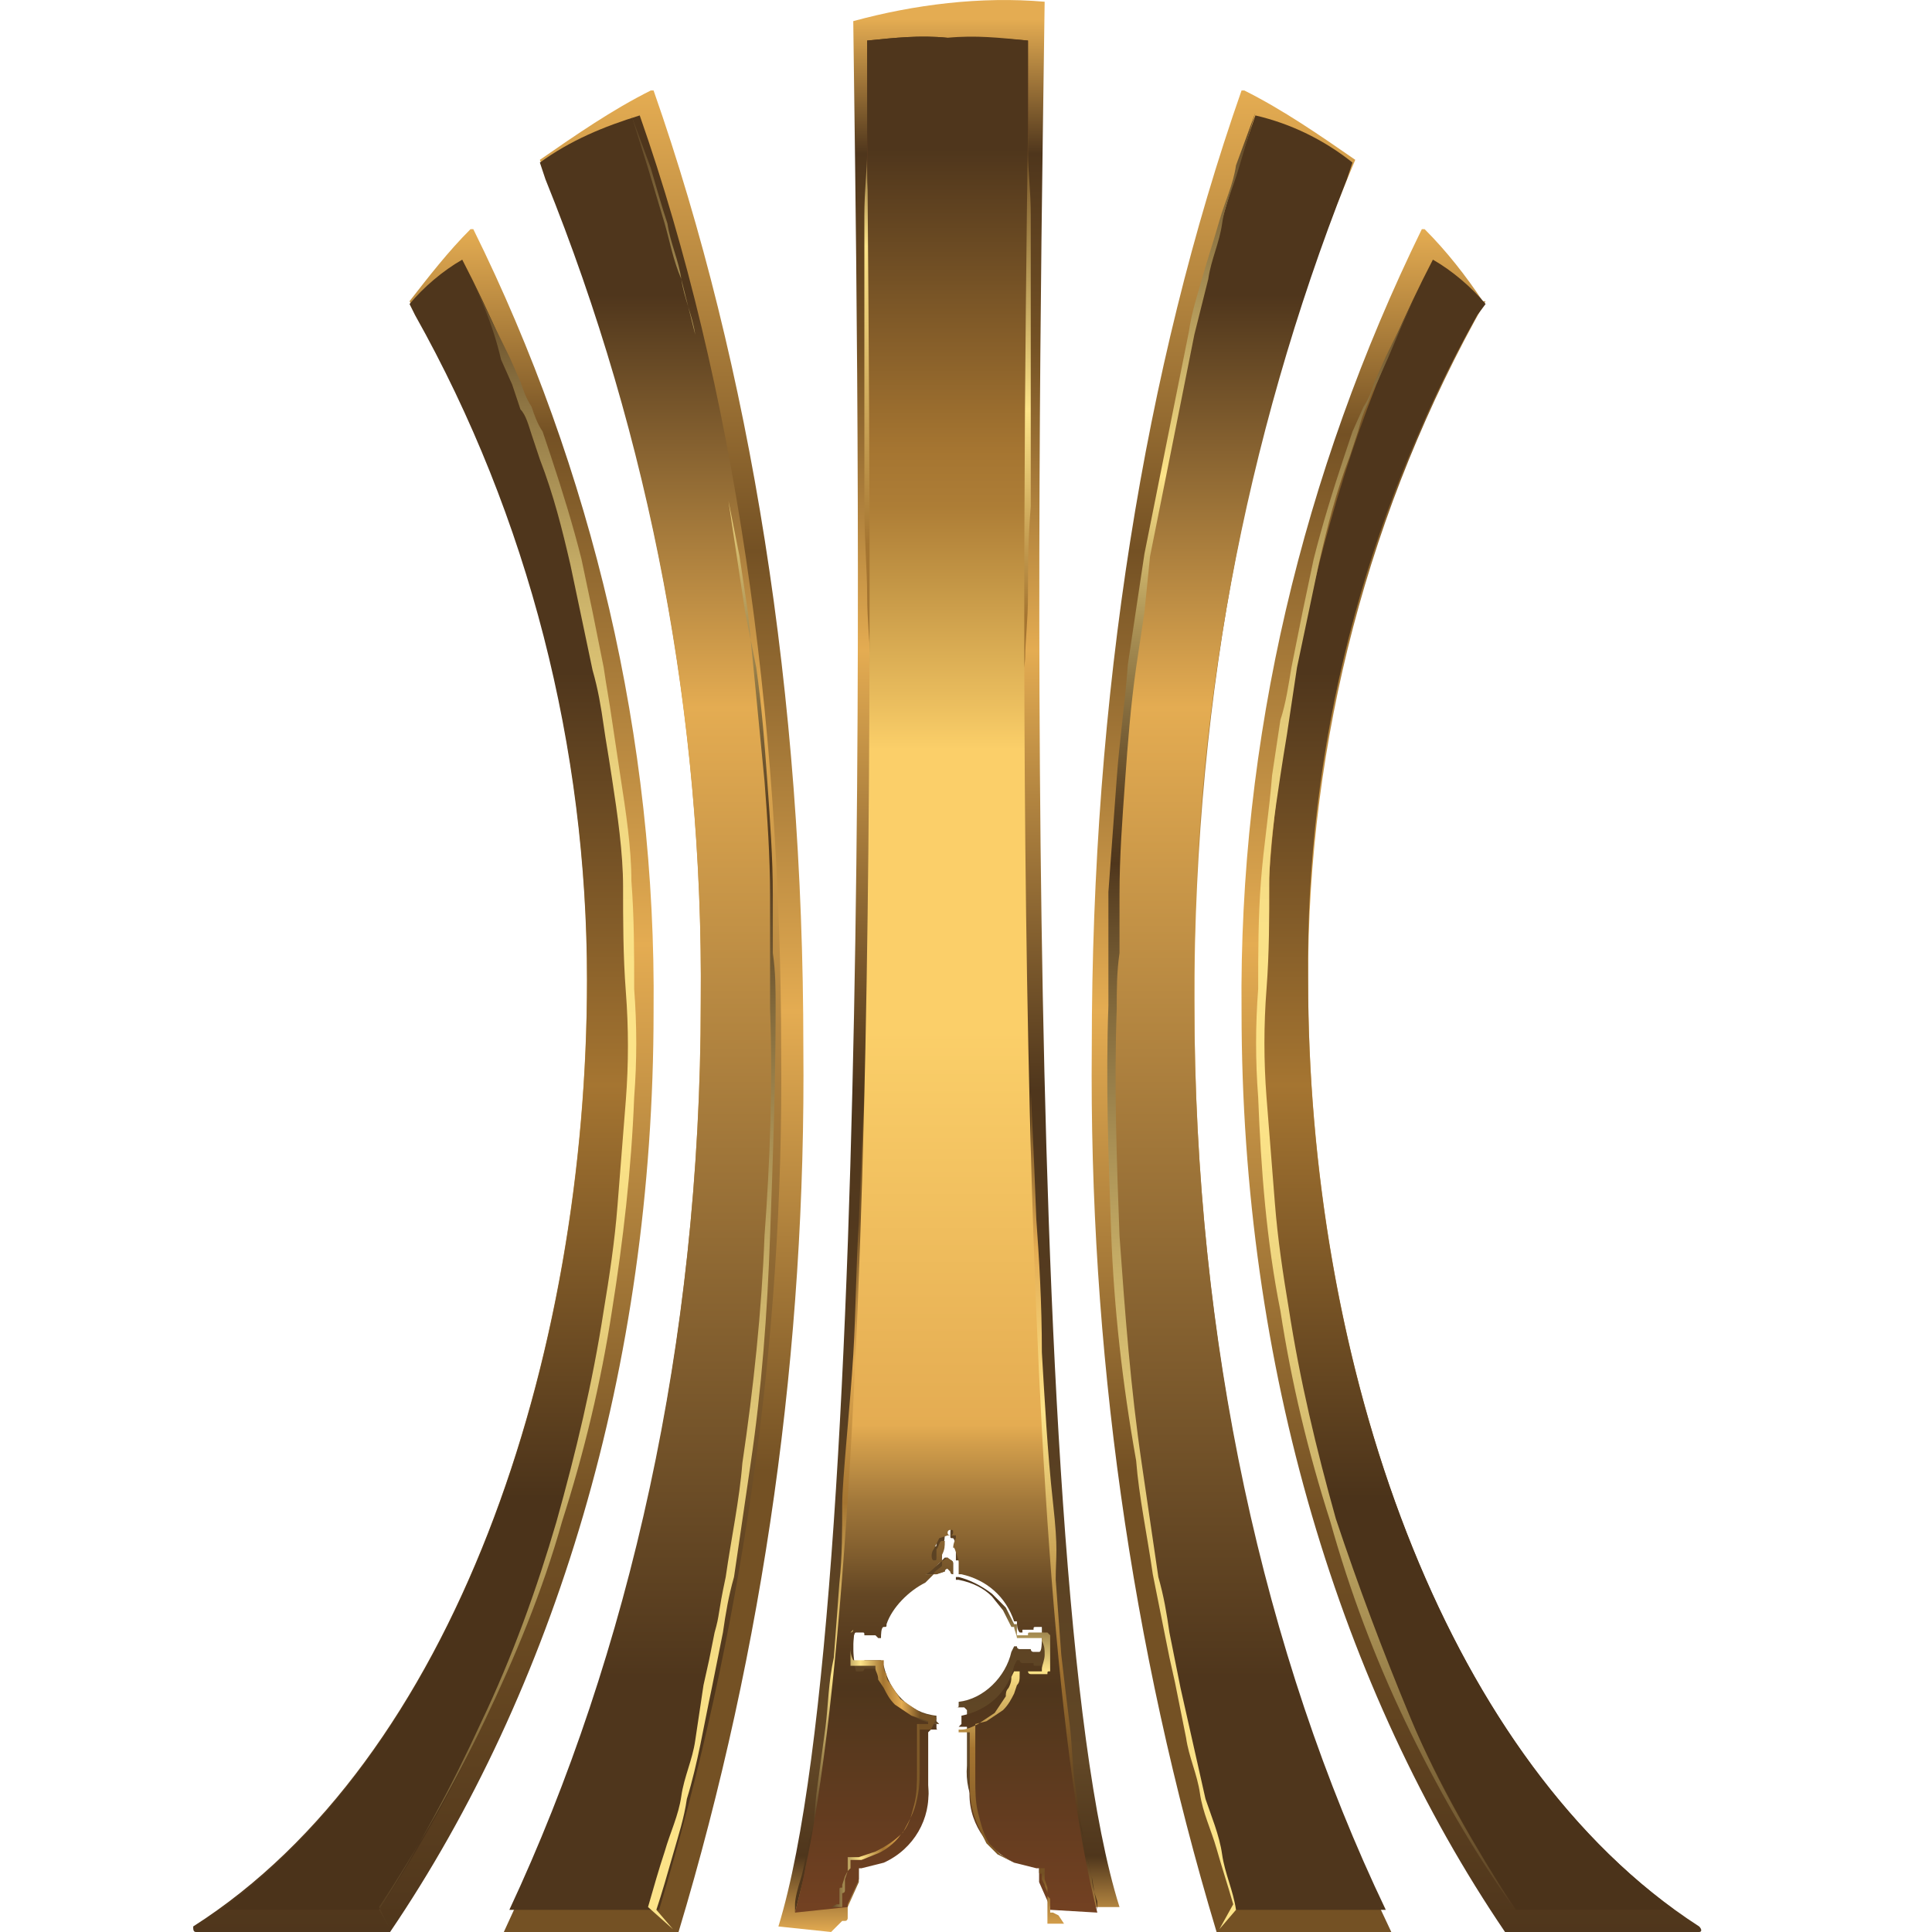 <svg width="48" height="48" viewBox="0 0 48 48" fill="none" xmlns="http://www.w3.org/2000/svg">
<g id="Logo Libertadores" clip-path="url(#clip0_669_6654)">
<g id="Group">
<path id="Vector" d="M23.68 38.836V39.112C23.68 39.112 23.611 39.112 23.611 39.043L23.542 38.974C23.473 38.974 23.473 39.043 23.473 39.043L23.266 39.112H22.991C23.06 39.043 23.266 38.905 23.335 38.836L23.473 38.698H23.542C23.611 38.767 23.68 38.767 23.68 38.836ZM20.648 48L20.924 47.725H20.992C21.061 47.725 21.061 47.656 21.061 47.656V47.38L21.337 46.76V46.347H21.406L21.957 46.209C22.646 45.864 23.129 45.175 23.06 44.348V42.901L23.128 42.833H23.335C23.266 42.764 23.266 42.764 23.266 42.764V42.626C22.577 42.557 22.095 42.006 21.957 41.386L21.888 41.248H21.475C21.475 41.317 21.475 41.317 21.406 41.317H21.268C21.199 41.317 21.199 41.041 21.199 40.834C21.199 40.628 21.268 40.352 21.268 40.352H21.406C21.475 40.352 21.475 40.352 21.475 40.421H21.75C21.75 40.49 21.75 40.49 21.819 40.49H21.888C21.888 40.421 21.957 40.283 21.957 40.214C21.957 40.145 22.026 40.214 22.026 40.145C22.233 39.663 22.577 39.318 22.991 39.112C22.922 39.112 22.991 39.043 23.06 39.043L23.198 38.905C23.198 38.836 23.266 38.767 23.404 38.698V38.423C23.473 38.285 23.473 38.216 23.473 38.078H23.404C23.335 38.078 23.335 38.147 23.266 38.285V38.354C23.266 38.423 23.266 38.423 23.198 38.423C23.128 38.423 23.128 38.285 23.198 38.147L23.335 37.871L23.542 37.803H23.611C23.611 37.734 23.542 37.734 23.542 37.734C23.542 37.665 23.611 37.665 23.611 37.665C23.68 37.665 23.68 37.734 23.68 37.734C23.68 37.803 23.68 37.803 23.611 37.803H23.749C23.887 37.871 24.024 37.803 24.093 37.734C23.955 37.803 23.818 37.803 23.68 37.803V37.871C23.611 37.94 23.611 38.009 23.611 38.147C23.611 38.216 23.611 38.216 23.68 38.216C23.749 38.285 23.749 38.492 23.749 38.492V38.767H23.818C24.438 38.836 24.989 39.318 25.127 39.938H25.196C25.265 40.008 25.265 40.145 25.265 40.214H25.334V40.145H25.609C25.609 40.076 25.609 40.076 25.678 40.076H25.816C25.885 40.076 25.885 40.283 25.885 40.559C25.885 40.834 25.885 41.041 25.816 41.041H25.678C25.609 41.041 25.609 40.972 25.609 40.972H25.334C25.334 40.972 25.265 40.972 25.265 40.903H25.196L25.127 41.041C24.989 41.661 24.438 42.212 23.818 42.281V42.35C23.818 42.419 23.818 42.419 23.749 42.419H23.955L24.024 42.488V43.866C23.955 44.624 24.369 45.382 25.127 45.727L25.678 45.864H25.747V46.14L26.023 46.76V47.036C26.023 47.105 26.091 47.105 26.091 47.105H26.16L26.436 47.38H27.814C25.196 39.112 25.885 6.038 25.954 0.043C24.369 -0.095 22.715 0.112 21.199 0.525C21.268 6.52 21.888 39.594 19.339 47.863L20.648 48Z" fill="url(#paint0_linear_669_6654)"/>
<path id="Vector_2" d="M21.682 16.924C21.613 16.718 21.613 16.511 21.613 16.304C21.613 15.96 21.544 15.408 21.544 14.788C21.544 14.168 21.475 13.41 21.475 12.583V5.348C21.475 4.728 21.544 4.177 21.544 3.832C21.544 4.246 21.544 4.728 21.613 5.348V7.553C21.682 8.38 21.682 9.276 21.682 10.103V14.788C21.682 15.408 21.613 15.96 21.613 16.304L21.682 16.924Z" fill="url(#paint1_linear_669_6654)"/>
<path id="Vector_3" d="M19.752 47.518L19.959 46.691C20.028 46.416 20.028 46.071 20.166 45.727C20.235 45.313 20.235 44.9 20.303 44.417C20.372 43.935 20.441 43.384 20.51 42.902C20.579 42.35 20.579 41.799 20.717 41.179L20.855 39.319C20.924 38.698 20.924 38.009 20.924 37.389C20.924 36.769 21.13 34.84 21.199 33.668C21.268 32.497 21.268 31.395 21.337 30.361C21.406 28.501 21.475 27.191 21.475 27.191V28.087C21.475 28.638 21.475 29.465 21.406 30.43C21.337 31.395 21.406 32.497 21.337 33.668C21.268 34.84 21.199 36.149 21.13 37.458L20.992 39.319C20.924 39.939 20.924 40.559 20.786 41.179C20.717 41.799 20.717 42.35 20.579 42.902C20.51 43.453 20.441 43.935 20.372 44.417C20.303 44.9 20.235 45.382 20.097 45.727C20.028 46.071 19.959 46.485 19.89 46.691C19.821 46.898 19.752 47.174 19.752 47.312V47.518Z" fill="url(#paint2_linear_669_6654)"/>
<path id="Vector_4" d="M25.609 27.122C25.609 27.122 25.678 28.431 25.747 30.292C25.816 31.256 25.885 32.359 25.885 33.599C25.954 34.771 26.023 36.08 26.16 37.32C26.298 38.56 26.229 38.629 26.229 39.249L26.367 41.11C26.436 41.73 26.505 42.281 26.574 42.833C26.643 43.384 26.643 43.935 26.712 44.348C26.78 44.831 26.849 45.244 26.918 45.657C26.987 46.071 27.056 46.347 27.125 46.622L27.263 47.449V47.242C27.194 47.036 27.125 46.829 27.125 46.622C27.056 46.347 26.987 46.002 26.918 45.657C26.78 45.244 26.712 44.831 26.643 44.348C26.574 43.866 26.505 43.384 26.436 42.833C26.367 42.281 26.298 41.661 26.229 41.11C26.16 40.49 26.091 39.938 26.023 39.249L25.885 37.389C25.816 36.08 25.747 34.771 25.678 33.599C25.609 32.428 25.609 31.325 25.609 30.361V27.122Z" fill="url(#paint3_linear_669_6654)"/>
<path id="Vector_5" d="M25.54 3.212V3.833C25.54 4.246 25.609 4.728 25.609 5.348V12.584C25.54 13.41 25.54 14.099 25.54 14.788C25.54 15.409 25.471 15.96 25.471 16.304C25.471 16.511 25.402 16.718 25.402 16.924V16.304C25.402 15.96 25.334 15.409 25.334 14.788V7.553C25.402 6.727 25.402 6.038 25.402 5.348C25.402 4.728 25.471 4.177 25.471 3.833C25.471 3.626 25.54 3.419 25.54 3.212Z" fill="url(#paint4_linear_669_6654)"/>
<path id="Vector_6" d="M12.517 48.001H16.858C18.994 40.903 20.028 33.462 19.959 26.02C19.959 17.269 18.65 9.138 16.238 2.248H16.169C15.205 2.73 14.309 3.351 13.413 3.971C16.1 10.585 17.478 17.683 17.41 24.849C17.41 33.531 15.549 41.524 12.517 48.001Z" fill="url(#paint5_linear_669_6654)"/>
<path id="Vector_7" d="M15.894 2.868C14.998 3.144 14.171 3.488 13.413 4.039L13.551 4.453C16.169 10.93 17.478 17.889 17.41 24.917C17.41 33.324 15.618 41.11 12.655 47.449H16.376C18.443 40.559 19.477 33.324 19.408 26.158C19.408 17.682 18.236 9.552 15.894 2.868Z" fill="url(#paint6_linear_669_6654)"/>
<path id="Vector_8" d="M16.721 47.932L16.307 47.449C16.445 47.036 16.583 46.554 16.721 46.071C16.858 45.589 16.996 45.175 17.065 44.693C17.341 43.797 17.478 42.902 17.685 41.937L17.823 41.248L17.961 40.559C18.03 40.077 18.099 39.663 18.236 39.181C18.305 38.699 18.512 37.32 18.65 36.356C18.925 34.495 19.063 32.635 19.132 30.706C19.201 28.845 19.27 26.985 19.27 25.055C19.27 24.573 19.27 24.16 19.201 23.677V22.23C19.201 21.335 19.132 20.37 19.063 19.405C18.994 18.441 18.925 17.545 18.788 16.58L18.512 15.202L18.305 13.824L18.099 12.446L17.823 11.068L17.547 9.69L17.272 8.312L16.927 6.934C16.858 6.451 16.652 6.038 16.583 5.555C16.445 5.142 16.307 4.66 16.169 4.177L15.687 2.868L16.1 4.177L16.514 5.555C16.652 6.038 16.721 6.451 16.927 6.934C16.996 7.416 17.203 7.829 17.272 8.312L17.547 9.69L17.823 11.068L18.099 12.446L18.374 13.824L18.581 15.202L18.719 16.58L18.994 19.405C19.063 20.301 19.132 21.266 19.132 22.23V25.055C19.201 26.916 19.132 28.845 18.994 30.706C18.925 32.566 18.719 34.495 18.443 36.356C18.374 37.252 18.168 38.216 18.03 39.181C17.823 40.145 17.892 40.077 17.754 40.559L17.616 41.248L17.478 41.868L17.272 43.246C17.203 43.728 16.996 44.142 16.927 44.624C16.858 45.107 16.652 45.52 16.514 46.002C16.376 46.416 16.238 46.898 16.1 47.38L16.721 47.932Z" fill="url(#paint7_linear_669_6654)"/>
<path id="Vector_9" d="M4.869 48H9.692C13.758 42.005 16.238 34.013 16.238 25.124C16.307 18.371 14.722 11.687 11.759 5.693H11.69C11.139 6.244 10.657 6.864 10.175 7.484C13.069 12.583 14.584 18.371 14.584 24.297C14.584 33.806 11.277 43.728 4.8 47.862C4.8 47.931 4.8 48 4.869 48Z" fill="url(#paint8_linear_669_6654)"/>
<path id="Vector_10" d="M11.484 6.451C11.001 6.727 10.519 7.14 10.175 7.553L10.312 7.829C13.137 12.859 14.584 18.578 14.584 24.366C14.584 33.53 11.484 43.039 5.489 47.449H9.417C13.275 41.661 15.687 33.944 15.687 25.4C15.687 18.44 14.24 11.757 11.484 6.451Z" fill="url(#paint9_linear_669_6654)"/>
<path id="Vector_11" d="M11.484 6.451C11.897 7.278 12.242 8.036 12.655 8.863L12.931 9.483C13 9.69 13.069 9.896 13.206 10.103C13.275 10.31 13.344 10.516 13.482 10.723L13.689 11.343C13.964 12.17 14.24 13.066 14.447 13.893L14.722 15.202L14.998 16.58C15.067 17.062 15.136 17.407 15.204 17.889C15.273 18.372 15.342 18.785 15.411 19.267C15.549 20.163 15.687 21.059 15.687 21.886C15.756 22.781 15.756 23.677 15.756 24.573C15.825 25.469 15.825 26.364 15.756 27.26C15.687 29.052 15.48 30.843 15.204 32.566C14.929 34.357 14.515 36.08 13.964 37.803C13.482 39.525 12.793 41.179 12.035 42.764C11.277 44.348 10.381 45.933 9.417 47.38L9.692 47.931L9.417 47.449C10.381 45.933 11.208 44.417 11.966 42.764C12.724 41.179 13.344 39.456 13.826 37.803C14.309 36.08 14.722 34.357 14.998 32.566C15.136 31.739 15.273 30.843 15.342 29.947C15.411 29.052 15.48 28.225 15.549 27.329C15.618 26.433 15.618 25.538 15.549 24.642C15.48 23.746 15.48 22.85 15.48 22.023C15.48 21.197 15.342 20.232 15.204 19.336C15.067 18.44 15.067 18.509 14.998 18.027C14.929 17.545 14.86 17.131 14.722 16.649L14.447 15.34L14.171 14.03C13.964 13.135 13.758 12.308 13.413 11.412L13.206 10.792C13.137 10.585 13.069 10.31 12.931 10.172C12.862 9.965 12.793 9.758 12.724 9.552L12.448 8.932C12.242 8.036 11.897 7.278 11.484 6.451Z" fill="url(#paint10_linear_669_6654)"/>
<path id="Vector_12" d="M21.544 1.008V3.213C21.544 3.902 21.544 4.729 21.613 5.487H25.471C25.471 4.66 25.54 3.902 25.54 3.213V1.008C24.851 0.939 24.231 0.87 23.542 0.939C22.853 0.87 22.233 0.939 21.544 1.008Z" fill="url(#paint11_linear_669_6654)"/>
<path id="Vector_13" d="M19.752 47.518C21.957 39.319 21.613 13.204 21.544 3.213V1.008C22.233 0.939 22.853 0.87 23.542 0.939C24.231 0.939 24.851 0.939 25.54 1.008V3.213C25.402 13.204 25.127 39.25 27.263 47.518L26.091 47.449V47.38L25.816 46.76V46.416H25.747L25.196 46.278C24.507 45.934 24.024 45.244 24.093 44.418V42.971L24.024 42.902H23.818C23.887 42.833 23.887 42.833 23.887 42.833V42.626C24.576 42.488 25.058 42.006 25.196 41.386L25.265 41.248H25.334C25.334 41.248 25.334 41.317 25.402 41.317H25.678C25.678 41.386 25.678 41.386 25.747 41.386H25.885C25.954 41.386 25.954 41.11 25.954 40.904C25.954 40.697 25.954 40.421 25.885 40.421H25.747C25.678 40.421 25.678 40.421 25.678 40.49H25.402V40.559H25.334C25.265 40.49 25.265 40.352 25.265 40.283H25.196C24.989 39.663 24.507 39.25 23.887 39.112H23.818V38.836C23.818 38.767 23.818 38.767 23.749 38.561C23.68 38.354 23.68 38.492 23.68 38.492C23.68 38.423 23.68 38.354 23.749 38.216V38.147C23.887 38.147 24.024 38.078 24.162 38.078C24.024 38.147 23.955 38.147 23.818 38.147H23.611C23.68 38.147 23.68 38.078 23.68 38.078C23.68 38.01 23.68 38.01 23.611 38.01C23.542 38.01 23.542 38.078 23.542 38.078C23.542 38.147 23.611 38.147 23.611 38.147H23.542L23.335 38.216L23.198 38.492C23.129 38.561 23.129 38.767 23.198 38.767C23.266 38.767 23.266 38.767 23.266 38.699V38.492C23.335 38.423 23.335 38.285 23.404 38.285H23.473C23.473 38.423 23.473 38.492 23.404 38.63V38.905C23.335 38.974 23.198 39.043 23.198 39.112L23.06 39.25C22.991 39.319 22.991 39.319 22.991 39.319C22.577 39.525 22.164 39.939 22.026 40.352C22.026 40.421 22.026 40.421 21.957 40.421C21.888 40.421 21.888 40.628 21.888 40.697H21.819L21.75 40.628H21.475C21.475 40.559 21.475 40.559 21.406 40.559H21.268C21.199 40.559 21.199 40.766 21.199 41.041C21.199 41.317 21.268 41.524 21.268 41.524H21.406C21.475 41.524 21.475 41.455 21.475 41.455H21.888L21.957 41.593C22.095 42.282 22.646 42.764 23.266 42.833V42.902C23.266 42.971 23.266 42.971 23.335 42.971H23.129L23.06 43.039V44.418C23.129 45.175 22.715 45.934 21.957 46.278L21.406 46.416H21.337V46.691L21.061 47.312V47.38L19.752 47.518ZM23.542 38.699L23.335 38.836C23.266 38.905 23.06 39.112 22.991 39.112H23.266L23.473 39.043C23.473 38.974 23.542 38.974 23.542 38.974L23.611 39.043C23.611 39.043 23.611 39.112 23.68 39.112V38.836C23.68 38.767 23.611 38.767 23.542 38.699Z" fill="url(#paint12_linear_669_6654)"/>
<path id="Vector_14" d="M34.567 48.001H30.226C28.09 40.903 27.056 33.462 27.125 26.02C27.125 17.269 28.434 9.138 30.846 2.248H30.915C31.879 2.73 32.775 3.351 33.671 3.971C31.122 9.965 29.674 17.131 29.674 24.849C29.674 33.531 31.466 41.524 34.567 48.001Z" fill="url(#paint13_linear_669_6654)"/>
<path id="Vector_15" d="M31.19 2.868C32.086 3.075 32.913 3.488 33.602 4.039L33.464 4.453C30.915 10.93 29.606 17.889 29.674 24.917C29.674 33.324 31.397 41.11 34.429 47.449H30.708C28.641 40.559 27.607 33.324 27.676 26.158C27.676 17.682 28.848 9.552 31.19 2.868Z" fill="url(#paint14_linear_669_6654)"/>
<path id="Vector_16" d="M30.295 47.931L30.708 47.449C30.639 46.967 30.432 46.553 30.363 46.071C30.295 45.589 30.088 45.106 29.95 44.693L29.33 41.937L29.192 41.248L29.054 40.559C28.985 40.076 28.916 39.663 28.779 39.181C28.71 38.698 28.503 37.32 28.365 36.355C28.09 34.495 27.952 32.635 27.814 30.705C27.745 28.845 27.676 26.985 27.745 25.055C27.745 24.573 27.745 24.159 27.814 23.677V22.23C27.814 21.265 27.883 20.37 27.952 19.405C28.021 18.44 28.09 17.545 28.227 16.58L28.434 15.202L28.572 13.824L28.848 12.446L29.123 11.068L29.399 9.689L29.674 8.311L30.019 6.933C30.088 6.451 30.295 6.038 30.363 5.555C30.432 5.073 30.639 4.659 30.777 4.177L31.19 2.799L30.708 4.108C30.639 4.591 30.432 5.004 30.295 5.486C30.157 5.969 30.019 6.382 29.881 6.864C29.743 7.347 29.605 7.76 29.537 8.242L29.261 9.621L28.985 10.999L28.71 12.377L28.434 13.755L28.227 15.133L28.021 16.511C27.952 17.476 27.814 18.371 27.745 19.336C27.676 20.301 27.607 21.197 27.538 22.161V24.986C27.47 26.847 27.538 28.776 27.607 30.636C27.676 32.497 27.883 34.357 28.227 36.287C28.296 37.182 28.503 38.147 28.641 39.112L28.916 40.49L29.054 41.179L29.192 41.799L29.468 43.177C29.537 43.659 29.743 44.073 29.812 44.555C29.881 45.038 30.088 45.451 30.226 45.933C30.363 46.416 30.501 46.829 30.639 47.311L30.295 47.931Z" fill="url(#paint15_linear_669_6654)"/>
<path id="Vector_17" d="M42.215 48H37.392C33.326 42.005 30.846 34.013 30.846 25.124C30.777 18.371 32.362 11.756 35.325 5.693H35.394C35.945 6.244 36.427 6.864 36.84 7.484H36.909C34.015 12.583 32.499 18.371 32.499 24.297C32.499 33.806 35.807 43.728 42.215 47.862C42.284 47.931 42.284 48 42.215 48Z" fill="url(#paint16_linear_669_6654)"/>
<path id="Vector_18" d="M35.6 6.451C36.083 6.727 36.565 7.14 36.909 7.553L36.703 7.829C33.878 12.859 32.431 18.578 32.5 24.366C32.5 33.53 35.6 43.039 41.595 47.449H37.667C33.809 41.661 31.397 33.944 31.397 25.4C31.397 18.44 32.844 11.757 35.6 6.451Z" fill="url(#paint17_linear_669_6654)"/>
<path id="Vector_19" d="M35.6 6.451C35.187 7.278 34.842 8.036 34.429 8.863L34.153 9.483C34.084 9.69 34.016 9.896 33.878 10.103L33.602 10.723L33.395 11.343C33.12 12.17 32.844 13.066 32.637 13.893L32.362 15.202L32.086 16.58C32.017 16.993 31.948 17.476 31.811 17.889C31.742 18.372 31.673 18.785 31.604 19.267C31.535 20.163 31.397 20.99 31.328 21.886C31.259 22.781 31.259 23.677 31.259 24.573C31.19 25.469 31.19 26.364 31.259 27.26C31.328 29.052 31.466 30.843 31.811 32.566C32.086 34.357 32.5 36.08 33.051 37.803C33.533 39.525 34.153 41.179 34.911 42.764C35.669 44.348 36.565 45.933 37.599 47.38C36.634 45.864 35.738 44.348 35.049 42.695C34.36 41.041 33.74 39.387 33.189 37.734C32.706 36.011 32.293 34.288 32.017 32.497C31.879 31.67 31.742 30.774 31.673 29.878C31.604 28.983 31.535 28.156 31.466 27.26C31.397 26.364 31.397 25.469 31.466 24.573C31.535 23.677 31.535 22.781 31.535 21.954C31.535 21.128 31.673 20.163 31.811 19.267C31.948 18.372 31.948 18.44 32.017 17.958C32.086 17.476 32.155 17.062 32.224 16.58L32.5 15.271L32.775 13.962C32.982 13.066 33.189 12.239 33.533 11.343L33.74 10.723C33.809 10.447 33.878 10.241 33.947 10.103C34.016 9.965 34.084 9.69 34.222 9.483L34.498 8.863C34.842 8.036 35.187 7.278 35.6 6.451Z" fill="url(#paint18_linear_669_6654)"/>
<path id="Vector_20" d="M23.266 42.695L23.198 42.626C23.06 42.626 22.853 42.557 22.784 42.488L22.371 42.213L22.095 41.799C22.026 41.73 22.026 41.661 22.026 41.593C21.957 41.524 21.957 41.455 21.957 41.386V41.248H21.199C21.13 41.11 21.13 41.041 21.13 40.904V40.559C21.199 40.559 21.199 40.49 21.199 40.49C21.13 40.559 21.13 40.559 21.13 40.559V41.386H21.75V41.455C21.75 41.524 21.819 41.593 21.819 41.73L21.957 41.937C22.026 42.075 22.095 42.213 22.233 42.35L22.646 42.626L23.06 42.764V42.833H22.784V44.004C22.784 44.28 22.784 44.555 22.715 44.831C22.646 45.107 22.577 45.382 22.371 45.589C22.233 45.796 21.957 46.002 21.75 46.071L21.406 46.209H21.13V46.416L21.061 46.485L20.992 46.691V46.967C20.992 47.036 20.924 47.036 20.924 47.036V47.38H20.648L20.786 47.312H20.855V46.967C20.855 46.898 20.855 46.898 20.924 46.898V46.829L20.992 46.623L21.061 46.485V46.14H21.337L21.75 46.002C22.026 45.865 22.233 45.727 22.439 45.52C22.577 45.244 22.715 45.038 22.784 44.693C22.853 44.418 22.853 44.142 22.853 43.866V42.971H23.129L23.266 42.695Z" fill="url(#paint19_linear_669_6654)"/>
<path id="Vector_21" d="M26.298 47.794H26.023V46.898L25.954 46.691V46.416H25.609L25.196 46.278L24.851 46.071L24.576 45.796C24.438 45.589 24.369 45.313 24.3 45.038C24.231 44.762 24.231 44.486 24.231 44.211V42.833L24.507 42.764L24.92 42.488C25.058 42.35 25.127 42.213 25.196 42.075L25.265 41.868C25.333 41.799 25.333 41.73 25.333 41.593V41.524H25.54C25.54 41.524 25.54 41.593 25.609 41.593H26.023C26.023 41.524 26.023 41.524 26.091 41.524V40.628C26.023 40.559 26.023 40.559 26.023 40.559H25.609C25.54 40.559 25.54 40.559 25.54 40.628H25.265V40.352H25.196C25.127 40.214 25.058 40.077 24.989 39.939L24.644 39.594C24.369 39.388 24.093 39.25 23.817 39.181H23.749V39.25H23.817C24.162 39.319 24.438 39.456 24.644 39.663L24.92 40.008C24.989 40.145 25.058 40.283 25.127 40.421H25.196C25.196 40.49 25.265 40.628 25.265 40.697H25.885V40.766C25.954 40.904 25.954 40.972 25.954 41.11C25.954 41.248 25.885 41.386 25.885 41.455V41.524H25.196L25.127 41.661C25.127 41.73 25.127 41.799 25.058 41.937C24.989 42.006 24.989 42.075 24.989 42.144L24.713 42.557L24.3 42.833C24.162 42.902 24.024 42.971 23.886 42.971H23.817V43.039H24.093V44.142C24.093 44.418 24.093 44.693 24.162 44.969C24.231 45.244 24.369 45.52 24.507 45.796L24.782 46.071L25.196 46.278L25.609 46.416H25.816V46.485C25.816 46.554 25.816 46.554 25.885 46.554V46.691L25.954 46.829C25.954 46.898 26.023 46.967 26.023 47.036V47.105L26.091 47.174V47.518H26.16L26.298 47.587L26.436 47.794H26.298Z" fill="url(#paint20_linear_669_6654)"/>
</g>
</g>
<defs>
<linearGradient id="paint0_linear_669_6654" x1="23.476" y1="48.014" x2="23.476" y2="0.496" gradientUnits="userSpaceOnUse">
<stop stop-color="#E4AC52"/>
<stop offset="0.04" stop-color="#4F361C"/>
<stop offset="0.09" stop-color="#614726"/>
<stop offset="0.44" stop-color="#4F361C"/>
<stop offset="0.67" stop-color="#E4AC52"/>
<stop offset="0.83" stop-color="#745124"/>
<stop offset="0.93" stop-color="#4F361C"/>
<stop offset="1" stop-color="#E4AC52"/>
</linearGradient>
<linearGradient id="paint1_linear_669_6654" x1="21.588" y1="16.945" x2="21.588" y2="3.232" gradientUnits="userSpaceOnUse">
<stop offset="0.25" stop-color="#A57531"/>
<stop offset="0.79" stop-color="#FDE489"/>
<stop offset="1" stop-color="#745124"/>
</linearGradient>
<linearGradient id="paint2_linear_669_6654" x1="20.651" y1="47.548" x2="20.651" y2="27.116" gradientUnits="userSpaceOnUse">
<stop offset="0.1" stop-color="#4F361C"/>
<stop offset="0.29" stop-color="#FDE489"/>
<stop offset="0.5" stop-color="#A57531"/>
<stop offset="0.67" stop-color="#E4AC52"/>
<stop offset="0.84" stop-color="#745124"/>
</linearGradient>
<linearGradient id="paint3_linear_669_6654" x1="26.428" y1="47.548" x2="26.428" y2="27.116" gradientUnits="userSpaceOnUse">
<stop offset="0.1" stop-color="#4F361C"/>
<stop offset="0.31" stop-color="#A57531"/>
<stop offset="0.61" stop-color="#FDE489"/>
<stop offset="0.81" stop-color="#E4AC52"/>
<stop offset="0.97" stop-color="#745124"/>
</linearGradient>
<linearGradient id="paint4_linear_669_6654" x1="25.472" y1="16.939" x2="25.472" y2="3.209" gradientUnits="userSpaceOnUse">
<stop offset="0.12" stop-color="#A57531"/>
<stop offset="0.49" stop-color="#FDE489"/>
<stop offset="0.97" stop-color="#745124"/>
</linearGradient>
<linearGradient id="paint5_linear_669_6654" x1="16.174" y1="48.005" x2="16.174" y2="2.263" gradientUnits="userSpaceOnUse">
<stop stop-color="#745124"/>
<stop offset="0.25" stop-color="#745124"/>
<stop offset="0.5" stop-color="#E4AC52"/>
<stop offset="0.75" stop-color="#745124"/>
<stop offset="1" stop-color="#E4AC52"/>
</linearGradient>
<linearGradient id="paint6_linear_669_6654" x1="16.055" y1="47.469" x2="16.055" y2="2.865" gradientUnits="userSpaceOnUse">
<stop offset="0.13" stop-color="#4F361C"/>
<stop offset="0.67" stop-color="#E4AC52"/>
<stop offset="0.9" stop-color="#4F361C"/>
</linearGradient>
<linearGradient id="paint7_linear_669_6654" x1="17.675" y1="48.047" x2="17.675" y2="2.205" gradientUnits="userSpaceOnUse">
<stop stop-color="#FDE489"/>
<stop offset="0.11" stop-color="#FAE187"/>
<stop offset="0.2" stop-color="#F0D781"/>
<stop offset="0.28" stop-color="#DFC676"/>
<stop offset="0.36" stop-color="#C7AE67"/>
<stop offset="0.43" stop-color="#A88F54"/>
<stop offset="0.5" stop-color="#836A3C"/>
<stop offset="0.57" stop-color="#573E21"/>
<stop offset="0.58" stop-color="#4F361C"/>
<stop offset="0.61" stop-color="#5B4223"/>
<stop offset="0.65" stop-color="#7A6137"/>
<stop offset="0.71" stop-color="#AC9356"/>
<stop offset="0.78" stop-color="#F1D881"/>
<stop offset="0.79" stop-color="#FDE489"/>
<stop offset="0.93" stop-color="#876E3F"/>
<stop offset="1" stop-color="#4F361C"/>
</linearGradient>
<linearGradient id="paint8_linear_669_6654" x1="10.504" y1="48.005" x2="10.504" y2="5.706" gradientUnits="userSpaceOnUse">
<stop stop-color="#4F361C"/>
<stop offset="0.25" stop-color="#745124"/>
<stop offset="0.58" stop-color="#E4AC52"/>
<stop offset="0.88" stop-color="#745124"/>
<stop offset="1" stop-color="#E4AC52"/>
</linearGradient>
<linearGradient id="paint9_linear_669_6654" x1="10.577" y1="47.459" x2="10.577" y2="6.453" gradientUnits="userSpaceOnUse">
<stop offset="0.25" stop-color="#4B331A"/>
<stop offset="0.5" stop-color="#A57531"/>
<stop offset="0.75" stop-color="#4F361C"/>
</linearGradient>
<linearGradient id="paint10_linear_669_6654" x1="12.596" y1="48.024" x2="12.596" y2="6.407" gradientUnits="userSpaceOnUse">
<stop stop-color="#4F361C"/>
<stop offset="0.07" stop-color="#765D34"/>
<stop offset="0.18" stop-color="#A68D52"/>
<stop offset="0.27" stop-color="#CCB36A"/>
<stop offset="0.36" stop-color="#E7CE7B"/>
<stop offset="0.44" stop-color="#F7DE85"/>
<stop offset="0.5" stop-color="#FDE489"/>
<stop offset="0.6" stop-color="#FAE187"/>
<stop offset="0.67" stop-color="#F0D781"/>
<stop offset="0.74" stop-color="#DFC676"/>
<stop offset="0.81" stop-color="#C7AE67"/>
<stop offset="0.87" stop-color="#A88F54"/>
<stop offset="0.93" stop-color="#836A3C"/>
<stop offset="0.99" stop-color="#573E21"/>
<stop offset="1" stop-color="#4F361C"/>
</linearGradient>
<linearGradient id="paint11_linear_669_6654" x1="23.537" y1="5.522" x2="23.537" y2="0.898" gradientUnits="userSpaceOnUse">
<stop stop-color="#4F361C"/>
<stop offset="0.14" stop-color="#5B3A1F"/>
<stop offset="0.41" stop-color="#6E4123"/>
<stop offset="0.6" stop-color="#754324"/>
<stop offset="1" stop-color="#4F361C"/>
</linearGradient>
<linearGradient id="paint12_linear_669_6654" x1="23.523" y1="0.917" x2="23.523" y2="47.517" gradientUnits="userSpaceOnUse">
<stop offset="0.06" stop-color="#4F361C"/>
<stop offset="0.22" stop-color="#A57531"/>
<stop offset="0.25" stop-color="#AD7D36"/>
<stop offset="0.29" stop-color="#C39545"/>
<stop offset="0.35" stop-color="#E7BA5C"/>
<stop offset="0.38" stop-color="#FBCF69"/>
<stop offset="0.53" stop-color="#FBCF69"/>
<stop offset="0.74" stop-color="#E4AC52"/>
<stop offset="0.75" stop-color="#D29E4B"/>
<stop offset="0.78" stop-color="#A3793B"/>
<stop offset="0.81" stop-color="#7F5C2D"/>
<stop offset="0.83" stop-color="#644724"/>
<stop offset="0.86" stop-color="#553A1E"/>
<stop offset="0.88" stop-color="#4F361C"/>
<stop offset="1" stop-color="#734122"/>
</linearGradient>
<linearGradient id="paint13_linear_669_6654" x1="30.911" y1="48.005" x2="30.911" y2="2.262" gradientUnits="userSpaceOnUse">
<stop stop-color="#745124"/>
<stop offset="0.25" stop-color="#745124"/>
<stop offset="0.5" stop-color="#E4AC52"/>
<stop offset="0.75" stop-color="#745124"/>
<stop offset="1" stop-color="#E4AC52"/>
</linearGradient>
<linearGradient id="paint14_linear_669_6654" x1="31.029" y1="47.469" x2="31.029" y2="2.865" gradientUnits="userSpaceOnUse">
<stop offset="0.13" stop-color="#4F361C"/>
<stop offset="0.67" stop-color="#E4AC52"/>
<stop offset="0.9" stop-color="#4F361C"/>
</linearGradient>
<linearGradient id="paint15_linear_669_6654" x1="29.328" y1="48.047" x2="29.328" y2="2.205" gradientUnits="userSpaceOnUse">
<stop stop-color="#FDE489"/>
<stop offset="0.11" stop-color="#FAE187"/>
<stop offset="0.2" stop-color="#F0D781"/>
<stop offset="0.28" stop-color="#DFC676"/>
<stop offset="0.36" stop-color="#C7AE67"/>
<stop offset="0.43" stop-color="#A88F54"/>
<stop offset="0.5" stop-color="#836A3C"/>
<stop offset="0.57" stop-color="#573E21"/>
<stop offset="0.58" stop-color="#4F361C"/>
<stop offset="0.61" stop-color="#5B4223"/>
<stop offset="0.65" stop-color="#7A6137"/>
<stop offset="0.71" stop-color="#AC9356"/>
<stop offset="0.78" stop-color="#F1D881"/>
<stop offset="0.79" stop-color="#FDE489"/>
<stop offset="0.93" stop-color="#876E3F"/>
<stop offset="1" stop-color="#4F361C"/>
</linearGradient>
<linearGradient id="paint16_linear_669_6654" x1="36.577" y1="48.004" x2="36.577" y2="5.699" gradientUnits="userSpaceOnUse">
<stop stop-color="#4F361C"/>
<stop offset="0.25" stop-color="#745124"/>
<stop offset="0.58" stop-color="#E4AC52"/>
<stop offset="0.88" stop-color="#745124"/>
<stop offset="1" stop-color="#E4AC52"/>
</linearGradient>
<linearGradient id="paint17_linear_669_6654" x1="36.483" y1="47.459" x2="36.483" y2="6.453" gradientUnits="userSpaceOnUse">
<stop offset="0.25" stop-color="#4B331A"/>
<stop offset="0.5" stop-color="#A57531"/>
<stop offset="0.75" stop-color="#4F361C"/>
</linearGradient>
<linearGradient id="paint18_linear_669_6654" x1="34.493" y1="48.024" x2="34.493" y2="6.407" gradientUnits="userSpaceOnUse">
<stop stop-color="#4F361C"/>
<stop offset="0.07" stop-color="#765D34"/>
<stop offset="0.18" stop-color="#A68D52"/>
<stop offset="0.27" stop-color="#CCB36A"/>
<stop offset="0.36" stop-color="#E7CE7B"/>
<stop offset="0.44" stop-color="#F7DE85"/>
<stop offset="0.5" stop-color="#FDE489"/>
<stop offset="0.6" stop-color="#FAE187"/>
<stop offset="0.67" stop-color="#F0D781"/>
<stop offset="0.74" stop-color="#DFC676"/>
<stop offset="0.81" stop-color="#C7AE67"/>
<stop offset="0.87" stop-color="#A88F54"/>
<stop offset="0.93" stop-color="#836A3C"/>
<stop offset="0.99" stop-color="#573E21"/>
<stop offset="1" stop-color="#4F361C"/>
</linearGradient>
<linearGradient id="paint19_linear_669_6654" x1="20.596" y1="43.422" x2="23.288" y2="43.422" gradientUnits="userSpaceOnUse">
<stop stop-color="#4F361C"/>
<stop offset="0.29" stop-color="#FDE489"/>
<stop offset="0.5" stop-color="#A57531"/>
<stop offset="0.67" stop-color="#E4AC52"/>
<stop offset="0.84" stop-color="#745124"/>
</linearGradient>
<linearGradient id="paint20_linear_669_6654" x1="25.168" y1="48.017" x2="25.168" y2="38.839" gradientUnits="userSpaceOnUse">
<stop stop-color="#E4AC52"/>
<stop offset="0.16" stop-color="#745124"/>
<stop offset="0.5" stop-color="#A57531"/>
<stop offset="0.71" stop-color="#FDE489"/>
<stop offset="0.9" stop-color="#4F361C"/>
</linearGradient>
<clipPath id="clip0_669_6654">
<rect width="48" height="48" fill="white"/>
</clipPath>
</defs>
</svg>
